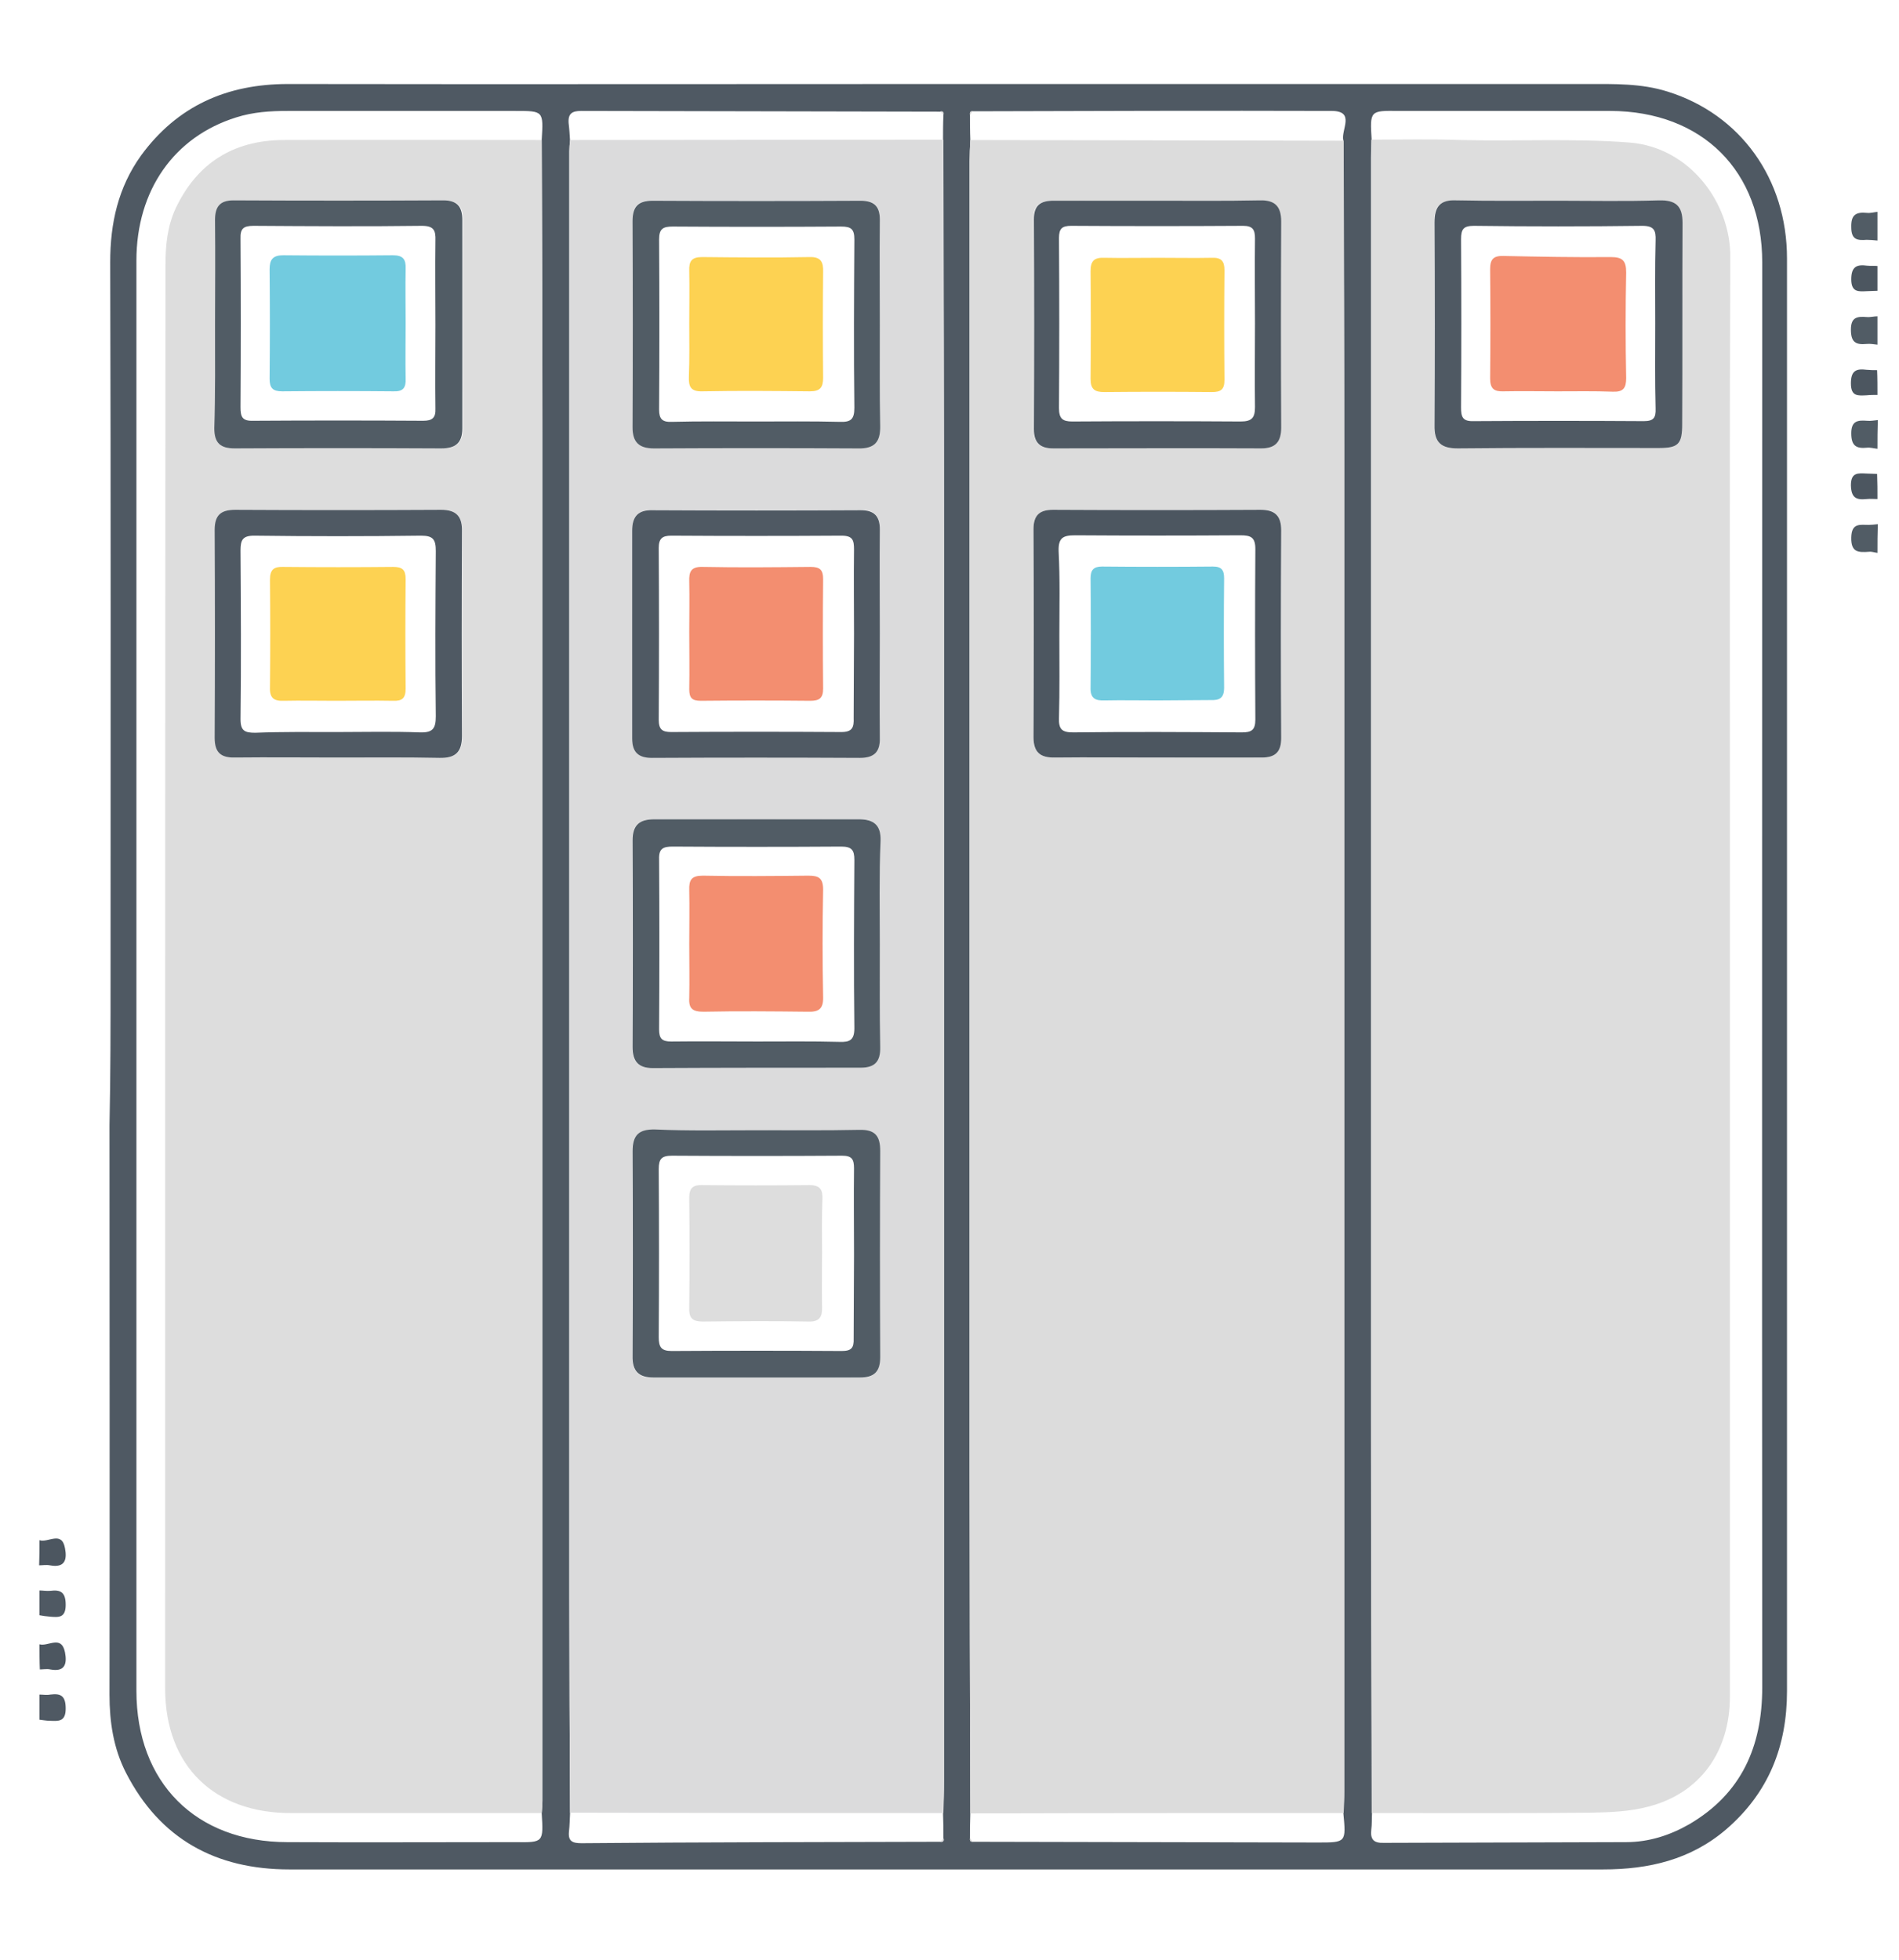 <svg xmlns="http://www.w3.org/2000/svg" xmlns:xlink="http://www.w3.org/1999/xlink" id="Layer_1" x="0px" y="0px" viewBox="0 0 529 546" style="enable-background:new 0 0 529 546;" xml:space="preserve">
<style type="text/css">
	.st0{fill:#515C65;}
	.st1{fill:#4C5660;}
	.st2{fill:#4F5963;}
	.st3{fill:#DDDDDD;}
	.st4{fill:#DCDCDC;}
	.st5{fill:#DBDBDC;}
	.st6{fill:#F38E70;}
	.st7{fill:#FDD252;}
	.st8{fill:#72CBDF;}
</style>
<g>
	<g>
		<path class="st0" d="M523,125c-1-0.1-2-0.4-2.9-0.3c-3,0.3-4.4-0.5-4.4-4c0-3.5,1.8-3.7,4.4-3.5c1,0.1,2-0.1,3-0.2    C523,119.7,523,122.3,523,125z"></path>
		<path class="st0" d="M523,96c-1-0.1-2-0.3-3-0.2c-3.1,0.3-4.4-0.5-4.4-4c0-3.5,1.8-3.7,4.4-3.5c1,0.1,2-0.2,3-0.2    C523,90.7,523,93.3,523,96z"></path>
		<path class="st0" d="M523,154c-0.8-0.1-1.6-0.4-2.4-0.3c-2.9,0.2-5,0.2-4.9-4c0.1-4.1,2.4-3.5,4.9-3.5c0.8,0,1.6-0.1,2.5-0.2    C523,148.7,523,151.3,523,154z"></path>
		<path class="st0" d="M523,67c-1-0.1-2-0.2-3-0.2c-2.6,0.2-4.3,0-4.3-3.5c-0.1-3.5,1.3-4.3,4.4-4c1,0.1,2-0.2,2.9-0.3    C523,61.7,523,64.3,523,67z"></path>
		<path class="st1" d="M523,110c-1,0-2,0-3,0.1c-2.4,0.1-4.4,0.4-4.4-3.3c0-3.5,1.4-4.2,4.4-3.8c1,0.1,2,0.1,2.9,0.1    C523,105.3,523,107.7,523,110z"></path>
		<path class="st1" d="M523,139c-1,0-2-0.1-3,0c-2.9,0.3-4.3-0.3-4.4-3.8c0-3.7,2-3.4,4.4-3.3c1,0,2,0.1,2.9,0.1    C523,134.3,523,136.7,523,139z"></path>
		<path class="st1" d="M523,81c-1,0-2,0.1-2.9,0.1c-2.3,0.1-4.4,0.4-4.4-3.3c0-3.5,1.5-4.2,4.4-3.8c1,0.1,2,0,2.9,0.1    C523,76.3,523,78.7,523,81z"></path>
		<path class="st1" d="M11,429c2.4,0.8,6.2-2.7,7.1,2.2c0.6,3.1,0.1,5.6-4.2,4.8c-1-0.2-2,0-3,0C11,433.7,11,431.3,11,429z"></path>
		<path class="st2" d="M11,443c1,0,2,0.2,3,0.1c3-0.4,4.3,0.5,4.3,3.9c0,3.7-2,3.5-4.4,3.3c-1-0.1-1.9-0.2-2.9-0.4    C11,447.7,11,445.3,11,443z"></path>
		<path class="st1" d="M11,458c2.4,0.7,6.1-2.7,7.1,2.2c0.6,3.1,0.1,5.6-4.1,4.8c-0.9-0.2-2,0-2.9,0C11,462.7,11,460.3,11,458z"></path>
		<path class="st2" d="M11,472c1,0,2,0.2,3,0c3-0.4,4.3,0.4,4.3,3.9c0,3.7-2,3.5-4.4,3.4c-1,0-1.9-0.2-2.9-0.3    C11,476.7,11,474.3,11,472z"></path>
		<path class="st2" d="M30.8,271.5c0-66.2,0.1-132.3-0.1-198.5c0-10.8,2.2-20.8,8.6-29.7c10.1-13.8,23.9-19.9,40.9-19.9    c61.7,0.1,123.3,0,185,0c59,0,118,0,177,0c7.5,0,15-0.2,22.3,2.1c20.3,6.3,33.3,24.3,33.3,46.5c0,58,0,116,0,174c0,75,0,150,0,225    c0,15.4-5.1,28.3-16.9,38.5c-9.9,8.5-21.6,11.2-34.3,11.2c-95,0-190,0-285,0c-27,0-54,0-81,0c-20.4,0-36-8.4-45.5-26.9    c-3.5-6.8-4.6-14.2-4.6-21.8c0.1-52.8,0-105.7,0-158.5C30.8,299.5,30.8,285.5,30.8,271.5z M270.2,512c-0.1,0.7,0.1,1,0.8,1    c32,0.1,64.1,0.1,96.1,0.2c7.9,0,7.9,0,7.1-8.3c0.1-2,0.2-4,0.2-6c0-124,0-247.9,0-371.9c0-29.3-0.1-58.6-0.2-87.9    c-0.7-2.9,3.4-8.1-3.1-8.2c-33.4-0.1-66.7,0-100.1,0.1c-0.7-0.1-0.9,0.3-0.8,1c0,2.3,0,4.6,0.1,6.9c-0.1,2-0.2,4-0.2,6    c0,121.4,0,242.8,0,364.2c0,32,0.1,63.9,0.2,95.9C270.2,507.4,270.2,509.7,270.2,512z M262,513c0.8,0.1,1-0.3,0.8-1    c0-2.3,0-4.6-0.1-6.9c0.1-3,0.2-6,0.2-9c0-114.7,0-229.5,0-344.2c0-37.6-0.1-75.3-0.2-112.9c0-2.3,0-4.6,0.1-6.9    c0.1-0.7-0.1-1.1-0.8-1c-33.4-0.1-66.7-0.1-100.1-0.2c-2.5,0-3.7,0.7-3.5,3.4c0.2,1.6,0.3,3.3,0.4,4.9c-0.1,1-0.2,2-0.2,3    c0,134.3,0,268.6,0,402.9c0,20,0.1,40,0.2,60c-0.1,1.7-0.1,3.3-0.3,5c-0.3,2.8,1,3.3,3.5,3.3C195.3,513.1,228.7,513.1,262,513z     M150.9,505c0.1-1.2,0.2-2.3,0.2-3.5c0-127,0-254.1,0-381.1c0-27.1-0.1-54.3-0.2-81.4c0.5-8.1,0.5-8.1-7.3-8.1    c-21.2,0-42.3,0-63.5,0c-4.8,0-9.6,0.3-14.3,1.8C48.5,38.1,38,53,38,72.6c0,132.8,0,265.6,0,398.3c0,25.6,16.5,42.2,42.1,42.2    c21.2,0.1,42.3,0,63.5,0C151.4,513.2,151.4,513.2,150.9,505z M382.1,39c0,1.7-0.1,3.3-0.1,5c0,117.1,0,234.1,0,351.2    c0,36.6,0.1,73.3,0.2,109.9c-0.1,1.5,0,3-0.2,4.5c-0.3,2.7,0.6,3.8,3.5,3.7c22.5-0.1,45-0.1,67.5-0.2c6.3,0,12.2-1.9,17.6-5    c14.5-8.5,20.3-21.6,20.3-38.1c-0.1-132.3,0-264.6,0-396.9c0-25.5-16.7-42.1-42.3-42.2c-19.7,0-39.3,0-59,0    C381.6,30.8,381.6,30.8,382.1,39z"></path>
		<path class="st3" d="M382.1,505c-0.1-36.6-0.2-73.3-0.2-109.9c0-117.1,0-234.1,0-351.2c0-1.7,0.1-3.3,0.1-5c8.3,0,16.7-0.2,25,0.1    c15.6,0.4,31.2-0.5,46.9,0.7c16.8,1.3,28.2,16.8,28.1,31.8c-0.2,50.3-0.1,100.6-0.1,151c0,83.3,0,166.6,0,250    c0,15.4-8.3,27-22.7,30.7c-5.2,1.4-10.8,1.6-16.3,1.7C422.8,505.1,402.4,505,382.1,505z M434.1,55.9c-9.5,0-19,0.2-28.5-0.1    c-4.7-0.1-6.2,1.9-6.1,6.2c0.1,18.8,0.1,37.6,0,56.4c0,4.7,1.8,6.5,6.5,6.5c18.6-0.1,37.3,0,55.9-0.1c5.6,0,6.6-1.1,6.6-6.8    c0-18.6-0.1-37.3,0.1-55.9c0-4.8-1.9-6.4-6.6-6.3C452.7,56,443.4,55.9,434.1,55.9z"></path>
		<path class="st4" d="M270.3,505.1c-0.1-32-0.2-63.9-0.2-95.9c0-121.4,0-242.8,0-364.2c0-2,0.1-4,0.2-6c34.7,0.1,69.3,0.1,104,0.2    c0.1,29.3,0.2,58.6,0.2,87.9c0,124,0,247.9,0,371.9c0,2-0.1,4-0.2,6C339.6,505,304.9,505,270.3,505.1z M322.4,55.9    c-9.7,0-19.3,0.1-29,0c-3.7,0-5.6,1.2-5.5,5.2c0.1,19.5,0.1,39,0,58.4c0,3.8,1.7,5.4,5.4,5.4c19.3,0,38.6,0,57.9,0    c4,0,5.7-1.8,5.6-5.8c-0.1-19.1-0.1-38.3,0-57.4c0-4.3-1.8-5.9-6-5.9C341.4,56,331.9,55.9,322.4,55.9z M322,211    C322,211,322,211,322,211c9.8,0,19.6-0.1,29.5,0c3.8,0,5.4-1.6,5.4-5.4c0-19.3,0-38.6,0-57.9c0-4-1.6-5.8-5.7-5.7    c-19.3,0.1-38.6,0.1-57.9,0c-3.8,0-5.4,1.6-5.4,5.4c0.1,19.3,0.1,38.6,0,57.9c0,4.5,2,5.8,6.1,5.7C303.4,210.9,312.7,211,322,211z    "></path>
		<path class="st3" d="M150.9,39c0.1,27.1,0.2,54.3,0.2,81.4c0,127,0,254.1,0,381.1c0,1.2-0.1,2.3-0.2,3.5c-23.3,0-46.7,0-70,0    c-20.9,0-34.9-12.8-34.9-34.8c0-132.2,0-264.3,0.1-396.5c0-5.3,0.5-10.6,2.8-15.6c6-12.7,16.1-19,30-19.1    C102.9,38.9,126.9,39,150.9,39z M59.9,90.3c0,9.7,0.1,19.3,0,29c-0.1,4.1,1.7,5.7,5.7,5.6c19.2-0.1,38.3-0.1,57.5,0    c3.9,0,5.9-1.5,5.9-5.6c0-19.3-0.1-38.6,0-58c0-3.7-1.4-5.5-5.3-5.5c-19.5,0.1-39,0.1-58.4,0c-3.9,0-5.3,1.7-5.2,5.5    C60,71,59.9,80.6,59.9,90.3z M94,211c9.5,0,19-0.1,28.5,0.1c4.4,0.1,6.4-1.5,6.3-6.1c-0.1-19-0.1-38,0-56.9c0-4.1-1.4-6.1-5.8-6.1    c-19.1,0.1-38.3,0.1-57.4,0c-4,0-5.7,1.5-5.7,5.6c0.1,19.3,0.1,38.6,0,57.9c0,4.2,1.7,5.6,5.7,5.5C75,211,84.5,211,94,211z"></path>
		<path class="st5" d="M158.8,504.9c-0.1-20-0.2-40-0.2-60c0-134.3,0-268.6,0-402.9c0-1,0.1-2,0.2-3c34.7,0,69.3-0.1,104-0.1    c0.1,37.6,0.2,75.3,0.2,112.9c0,114.7,0,229.5,0,344.2c0,3-0.1,6-0.2,9C228.1,505,193.5,505,158.8,504.9z M245.1,263.1    c0-9.7-0.1-19.3,0.1-29c0.1-4.4-1.8-6-6-5.9c-19,0.1-38,0.1-57,0c-4.1,0-6.1,1.5-6.1,5.9c0.1,19.2,0.1,38.3,0,57.5    c0,3.9,1.5,5.9,5.6,5.9c19.3-0.1,38.6-0.1,57.9-0.1c4,0,5.6-1.7,5.5-5.8C244.9,282.1,245.1,272.6,245.1,263.1z M245.1,90.6    c0-9.7-0.1-19.3,0-29c0.1-3.9-1.2-5.8-5.4-5.8c-19.3,0.1-38.6,0.1-57.9,0c-4.1,0-5.7,1.7-5.6,5.7c0.1,19.1,0.1,38.3,0,57.4    c0,4.3,1.8,6,6,5.9c19-0.1,38-0.1,56.9,0c4.6,0,6.2-1.9,6.1-6.3C244.9,109.3,245.1,99.9,245.1,90.6z M210.9,314.8    c-9.5,0-19,0.1-28.5-0.1c-4.5-0.1-6.3,1.5-6.3,6.1c0.1,19,0.1,38,0,56.9c0,4.3,1.8,6.1,5.9,6.1c19.1,0,38.3-0.1,57.4,0    c4,0,5.7-1.6,5.7-5.7c-0.1-19.1-0.1-38.3,0-57.4c0-4.3-1.4-6-5.8-5.9C229.8,315,220.3,314.8,210.9,314.8z M245.1,176.4    c0-9.7-0.1-19.3,0-29c0-3.8-1.6-5.4-5.4-5.4c-19.3,0.1-38.6,0.1-57.9,0c-4.1,0-5.7,1.8-5.7,5.7c0.1,19.3,0.1,38.6,0,57.9    c0,3.8,1.6,5.4,5.5,5.4c19.3-0.1,38.6-0.1,57.9,0c4.1,0,5.6-1.7,5.6-5.7C245,195.7,245.1,186,245.1,176.4z"></path>
		<path class="st5" d="M262.8,32c-0.3-0.3-0.6-0.7-0.8-1C262.8,30.9,263,31.4,262.8,32z"></path>
		<path class="st4" d="M271,31c-0.3,0.3-0.5,0.7-0.8,1C270.1,31.4,270.3,31,271,31z"></path>
		<path class="st5" d="M262,513c0.3-0.3,0.6-0.7,0.8-1C263,512.7,262.8,513.1,262,513z"></path>
		<path class="st4" d="M270.2,512c0.3,0.3,0.5,0.7,0.8,1C270.3,513,270.1,512.6,270.2,512z"></path>
		<path class="st2" d="M434.1,55.9c9.3,0,18.7,0.2,28-0.1c4.7-0.1,6.6,1.5,6.6,6.3c-0.1,18.6,0,37.3-0.1,55.9c0,5.7-1,6.8-6.6,6.8    c-18.6,0-37.3-0.1-55.9,0.1c-4.7,0-6.6-1.7-6.5-6.5c0.1-18.8,0.1-37.6,0-56.4c0-4.4,1.5-6.4,6.1-6.2    C415.1,56,424.6,55.9,434.1,55.9z M461.1,90c0-7.7-0.1-15.3,0.1-23c0.1-2.8-0.4-4.1-3.7-4.1c-15.6,0.2-31.3,0.2-46.9,0    c-2.9,0-3.6,0.9-3.6,3.7c0.1,15.6,0.1,31.3,0,46.9c0,2.6,0.4,3.9,3.5,3.8c15.8-0.1,31.6-0.1,47.4,0c2.7,0,3.4-0.9,3.3-3.5    C461,106,461.1,98,461.1,90z"></path>
		<path class="st2" d="M322.4,55.9c9.5,0,19,0.1,28.5-0.1c4.2-0.1,6,1.6,6,5.9c-0.1,19.1-0.1,38.3,0,57.4c0,4-1.6,5.8-5.6,5.8    c-19.3-0.1-38.6,0-57.9,0c-3.7,0-5.4-1.6-5.4-5.4c0.1-19.5,0.1-39,0-58.4c0-4,1.9-5.2,5.5-5.2C303.1,55.9,312.8,55.9,322.4,55.9z     M349.6,90c0-7.8-0.1-15.6,0-23.5c0-2.4-0.5-3.6-3.3-3.6c-16,0.1-31.9,0.1-47.9,0c-2.6,0-3.4,0.8-3.4,3.4    c0.1,15.8,0.1,31.6,0,47.4c0,2.9,1,3.7,3.7,3.7c15.6-0.1,31.3-0.1,46.9,0c3.1,0,4-1,4-4C349.5,105.6,349.6,97.8,349.6,90z"></path>
		<path class="st1" d="M322,211c-9.3,0-18.6-0.1-28,0c-4.1,0.1-6.1-1.3-6.1-5.7c0.1-19.3,0.1-38.6,0-57.9c0-3.8,1.6-5.4,5.4-5.4    c19.3,0.1,38.6,0.1,57.9,0c4.1,0,5.7,1.8,5.7,5.7c-0.1,19.3-0.1,38.6,0,57.9c0,3.8-1.6,5.4-5.4,5.4C341.6,211,331.8,211,322,211    C322,211,322,211,322,211z M295.1,177c0,7.7,0.1,15.3-0.1,23c-0.1,3,0.7,4,3.9,4c15.7-0.2,31.3-0.1,47,0c2.7,0,3.8-0.6,3.8-3.6    c-0.1-15.8-0.1-31.6,0-47.5c0-3.3-1.3-3.8-4.2-3.8c-15.3,0.1-30.6,0.1-46,0c-3.4,0-4.7,0.7-4.6,4.4    C295.3,161.3,295.1,169.2,295.1,177z"></path>
		<path class="st0" d="M59.9,90.3c0-9.7,0.1-19.3,0-29c0-3.7,1.3-5.5,5.2-5.5c19.5,0.1,39,0.1,58.4,0c3.9,0,5.3,1.8,5.3,5.5    c0,19.3,0,38.6,0,58c0,4.1-1.9,5.6-5.9,5.6c-19.2-0.1-38.3-0.1-57.5,0c-4,0-5.7-1.5-5.7-5.6C60,109.6,59.9,99.9,59.9,90.3z     M121.3,90.5C121.3,90.5,121.3,90.5,121.3,90.5c0-7.8-0.1-15.6,0-23.5c0.1-2.9-0.5-4.1-3.8-4.1c-15.6,0.2-31.3,0.1-46.9,0    c-2.8,0-3.7,0.8-3.6,3.6c0.1,15.6,0.1,31.3,0,46.9c0,2.6,0.4,3.9,3.5,3.8c15.8-0.1,31.6-0.1,47.4,0c2.6,0,3.5-0.9,3.4-3.4    C121.2,106.1,121.3,98.3,121.3,90.5z"></path>
		<path class="st2" d="M94,211c-9.5,0-19-0.1-28.5,0c-4,0.1-5.7-1.4-5.7-5.5c0.1-19.3,0.1-38.6,0-57.9c0-4.1,1.7-5.6,5.7-5.6    c19.1,0.1,38.3,0.1,57.4,0c4.4,0,5.9,2,5.8,6.1c-0.1,19-0.1,38,0,56.9c0,4.6-1.9,6.2-6.3,6.1C113,210.9,103.5,211,94,211z     M94,203.9c7.7,0,15.3-0.2,23,0.1c3.6,0.1,4.4-1.1,4.4-4.5c-0.2-15.3-0.1-30.6,0-46c0-3.2-0.7-4.3-4.1-4.3    c-15.5,0.2-31,0.2-46.5,0c-3.2,0-3.8,1.2-3.8,4.1c0.1,15.7,0.2,31.3,0,47c0,3.3,1.2,3.8,4.1,3.8C78.7,203.8,86.3,203.9,94,203.9z"></path>
		<path class="st0" d="M245.1,263.1c0,9.5-0.1,19,0.1,28.5c0.1,4.1-1.5,5.8-5.5,5.8c-19.3,0-38.6,0-57.9,0.1c-4,0-5.6-1.9-5.6-5.9    c0.1-19.2,0.1-38.3,0-57.5c0-4.4,2-5.9,6.1-5.9c19,0,38,0,57,0c4.1,0,6.1,1.6,6,5.9C244.9,243.8,245.1,253.5,245.1,263.1z     M210.9,290.1c7.7,0,15.3-0.1,23,0.1c2.8,0.1,4.1-0.5,4.1-3.8c-0.2-15.6-0.1-31.3,0-46.9c0-2.8-0.8-3.7-3.7-3.7    c-15.6,0.1-31.3,0.1-46.9,0c-2.6,0-3.9,0.5-3.8,3.5c0.1,15.8,0.1,31.6,0,47.4c0,2.6,0.8,3.4,3.4,3.4    C194.9,290,202.9,290.1,210.9,290.1z"></path>
		<path class="st0" d="M245.1,90.6c0,9.3-0.1,18.7,0.1,28c0.1,4.4-1.5,6.4-6.1,6.3c-19-0.1-38-0.1-56.9,0c-4.2,0-6-1.7-6-5.9    c0.1-19.1,0.1-38.3,0-57.4c0-4,1.5-5.7,5.6-5.7c19.3,0.1,38.6,0.1,57.9,0c4.2,0,5.5,1.9,5.4,5.8C245,71.3,245.1,81,245.1,90.6z     M210.5,117.4c7.8,0,15.6-0.1,23.5,0.1c3,0.1,4-0.7,4-3.9c-0.2-15.6-0.1-31.3,0-46.9c0-2.9-0.9-3.6-3.7-3.6    c-15.6,0.1-31.3,0.1-46.9,0c-2.7,0-3.8,0.6-3.8,3.6c0.1,15.8,0.1,31.6,0,47.4c0,2.6,0.9,3.5,3.5,3.4    C194.8,117.3,202.7,117.4,210.5,117.4z"></path>
		<path class="st0" d="M210.9,314.8c9.5,0,19,0.1,28.5-0.1c4.4-0.1,5.8,1.7,5.8,5.9c-0.1,19.1-0.1,38.3,0,57.4    c0,4.1-1.7,5.7-5.7,5.7c-19.1,0-38.3,0-57.4,0c-4.2,0-6-1.8-5.9-6.1c0.1-19,0.1-38,0-56.9c0-4.6,1.8-6.2,6.3-6.1    C191.9,315,201.4,314.8,210.9,314.8z M237.9,349.4c0-8-0.1-16,0-24c0-2.5-0.6-3.5-3.3-3.5c-15.8,0.1-31.6,0.1-47.4,0    c-2.9,0-3.7,0.9-3.7,3.7c0.1,15.6,0.1,31.3,0,46.9c0,2.7,0.7,3.8,3.6,3.8c15.8-0.1,31.6-0.1,47.4,0c2.7,0,3.4-0.9,3.3-3.5    C237.8,365,237.9,357.2,237.9,349.4z"></path>
		<path class="st2" d="M245.1,176.4c0,9.7-0.1,19.3,0,29c0.1,4-1.5,5.7-5.6,5.7c-19.3-0.1-38.6-0.1-57.9,0c-3.8,0-5.5-1.6-5.5-5.4    c0-19.3,0-38.6,0-57.9c0-3.9,1.6-5.8,5.7-5.7c19.3,0.1,38.6,0.1,57.9,0c3.8,0,5.4,1.6,5.4,5.4C245,157.1,245.1,166.7,245.1,176.4z     M237.9,176.6c0-7.8-0.1-15.7,0-23.5c0-2.6-0.3-3.9-3.5-3.9c-15.8,0.1-31.6,0.1-47.4,0c-2.5,0-3.5,0.8-3.5,3.4    c0.1,16,0.1,32,0,47.9c0,2.7,1,3.4,3.5,3.4c15.8-0.1,31.6-0.1,47.4,0c3.1,0,3.5-1.4,3.4-3.9C237.8,192.2,237.9,184.4,237.9,176.6z    "></path>
		<path class="st6" d="M433.8,109c-5,0-10-0.1-14.9,0c-2.7,0.1-3.8-0.7-3.8-3.6c0.1-10.1,0.1-20.3,0-30.4c0-2.8,0.9-3.8,3.8-3.7    c9.9,0.2,19.9,0.4,29.8,0.3c3.3,0,4.3,1,4.3,4.3c-0.2,9.8-0.2,19.6,0,29.4c0,2.8-0.8,3.9-3.7,3.8C444.1,108.9,439,109,433.8,109    C433.8,109,433.8,109,433.8,109z"></path>
		<path class="st7" d="M322.6,71.8c5,0,10,0.1,15,0c2.6-0.1,3.5,0.9,3.5,3.5c-0.1,10.2-0.1,20.3,0,30.5c0,2.7-1,3.4-3.5,3.4    c-10-0.1-20-0.1-30,0c-2.7,0-3.8-0.8-3.8-3.7c0.1-10,0.1-20,0-30c0-2.9,1.1-3.8,3.8-3.7C312.6,71.9,317.6,71.8,322.6,71.8z"></path>
		<path class="st8" d="M322.2,195.1c-4.8,0-9.6-0.1-14.5,0c-2.6,0.1-4-0.6-3.9-3.6c0.1-10.1,0.1-20.3,0-30.4c0-2.3,0.8-3.3,3.2-3.3    c10.3,0.1,20.6,0.1,30.9,0c2.4,0,3.1,1,3.1,3.3c-0.1,10.1-0.1,20.3,0,30.4c0,3-1.3,3.6-3.9,3.5C332.2,195,327.2,195.1,322.2,195.1    z"></path>
		<path class="st8" d="M113,90c0,5.2-0.1,10.3,0,15.5c0.1,2.5-0.7,3.6-3.4,3.5c-10.3-0.1-20.7-0.1-31,0c-2.6,0-3.5-0.9-3.5-3.5    c0.1-10.2,0.1-20.3,0-30.5c0-2.7,0.9-3.9,3.8-3.9c10.2,0.1,20.3,0.1,30.5,0c2.9,0,3.7,1.1,3.6,3.8C112.9,80,113,85,113,90    C113,90,113,90,113,90z"></path>
		<path class="st7" d="M93.5,195.2c-4.8,0-9.7-0.1-14.5,0c-2.7,0.1-3.9-0.8-3.8-3.7c0.1-10,0.1-20,0-30c0-2.9,1.1-3.7,3.8-3.6    c10.2,0.1,20.3,0.1,30.5,0c2.6,0,3.5,0.8,3.5,3.4c-0.1,10.2-0.1,20.3,0,30.5c0,2.7-1,3.5-3.5,3.4    C104.2,195.1,98.9,195.2,93.5,195.2z"></path>
		<path class="st6" d="M192,263c0-5,0.1-10,0-15c-0.1-2.9,0.6-4.1,3.8-4.1c9.8,0.2,19.6,0.1,29.4,0c2.9,0,4.1,0.7,4.1,3.9    c-0.2,10-0.2,19.9,0,29.9c0.1,3.5-1.4,4.2-4.4,4.1c-9.6-0.1-19.3-0.2-28.9,0c-3,0-4.2-0.8-4-3.9C192.1,273,192,268,192,263z"></path>
		<path class="st7" d="M192,90c0-4.8,0.1-9.6,0-14.5c-0.1-2.7,0.6-3.9,3.6-3.9c10,0.1,19.9,0.2,29.9,0c3.2-0.1,3.9,1.4,3.8,4.2    c-0.1,9.8-0.1,19.6,0,29.4c0,2.7-0.8,3.8-3.7,3.8c-10-0.1-19.9-0.2-29.9,0c-3.3,0.1-3.9-1.3-3.8-4.1C192.1,100,192,95,192,90z"></path>
		<path class="st3" d="M229,348.9c0,5-0.1,10,0,15c0.1,2.8-0.6,4.3-3.8,4.2c-9.8-0.2-19.6-0.1-29.4,0c-2.7,0-3.9-0.8-3.8-3.7    c0.1-10.3,0.1-20.6,0-30.9c0-2.6,1.1-3.5,3.6-3.4c10,0.1,19.9,0.1,29.9,0c3,0,3.7,1.3,3.6,3.9C228.9,338.9,229,343.9,229,348.9z"></path>
		<path class="st6" d="M192,176c0-4.7,0.1-9.3,0-14c-0.1-2.8,0.5-4.2,3.8-4.1c10,0.2,20,0.1,30,0c2.6,0,3.5,0.8,3.5,3.4    c-0.1,10.2-0.1,20.3,0,30.5c0,2.7-1.1,3.4-3.6,3.4c-10.2-0.1-20.3-0.1-30.5,0c-2.4,0-3.2-0.8-3.2-3.2    C192.1,186.7,192,181.3,192,176z"></path>
	</g>
</g>
</svg>